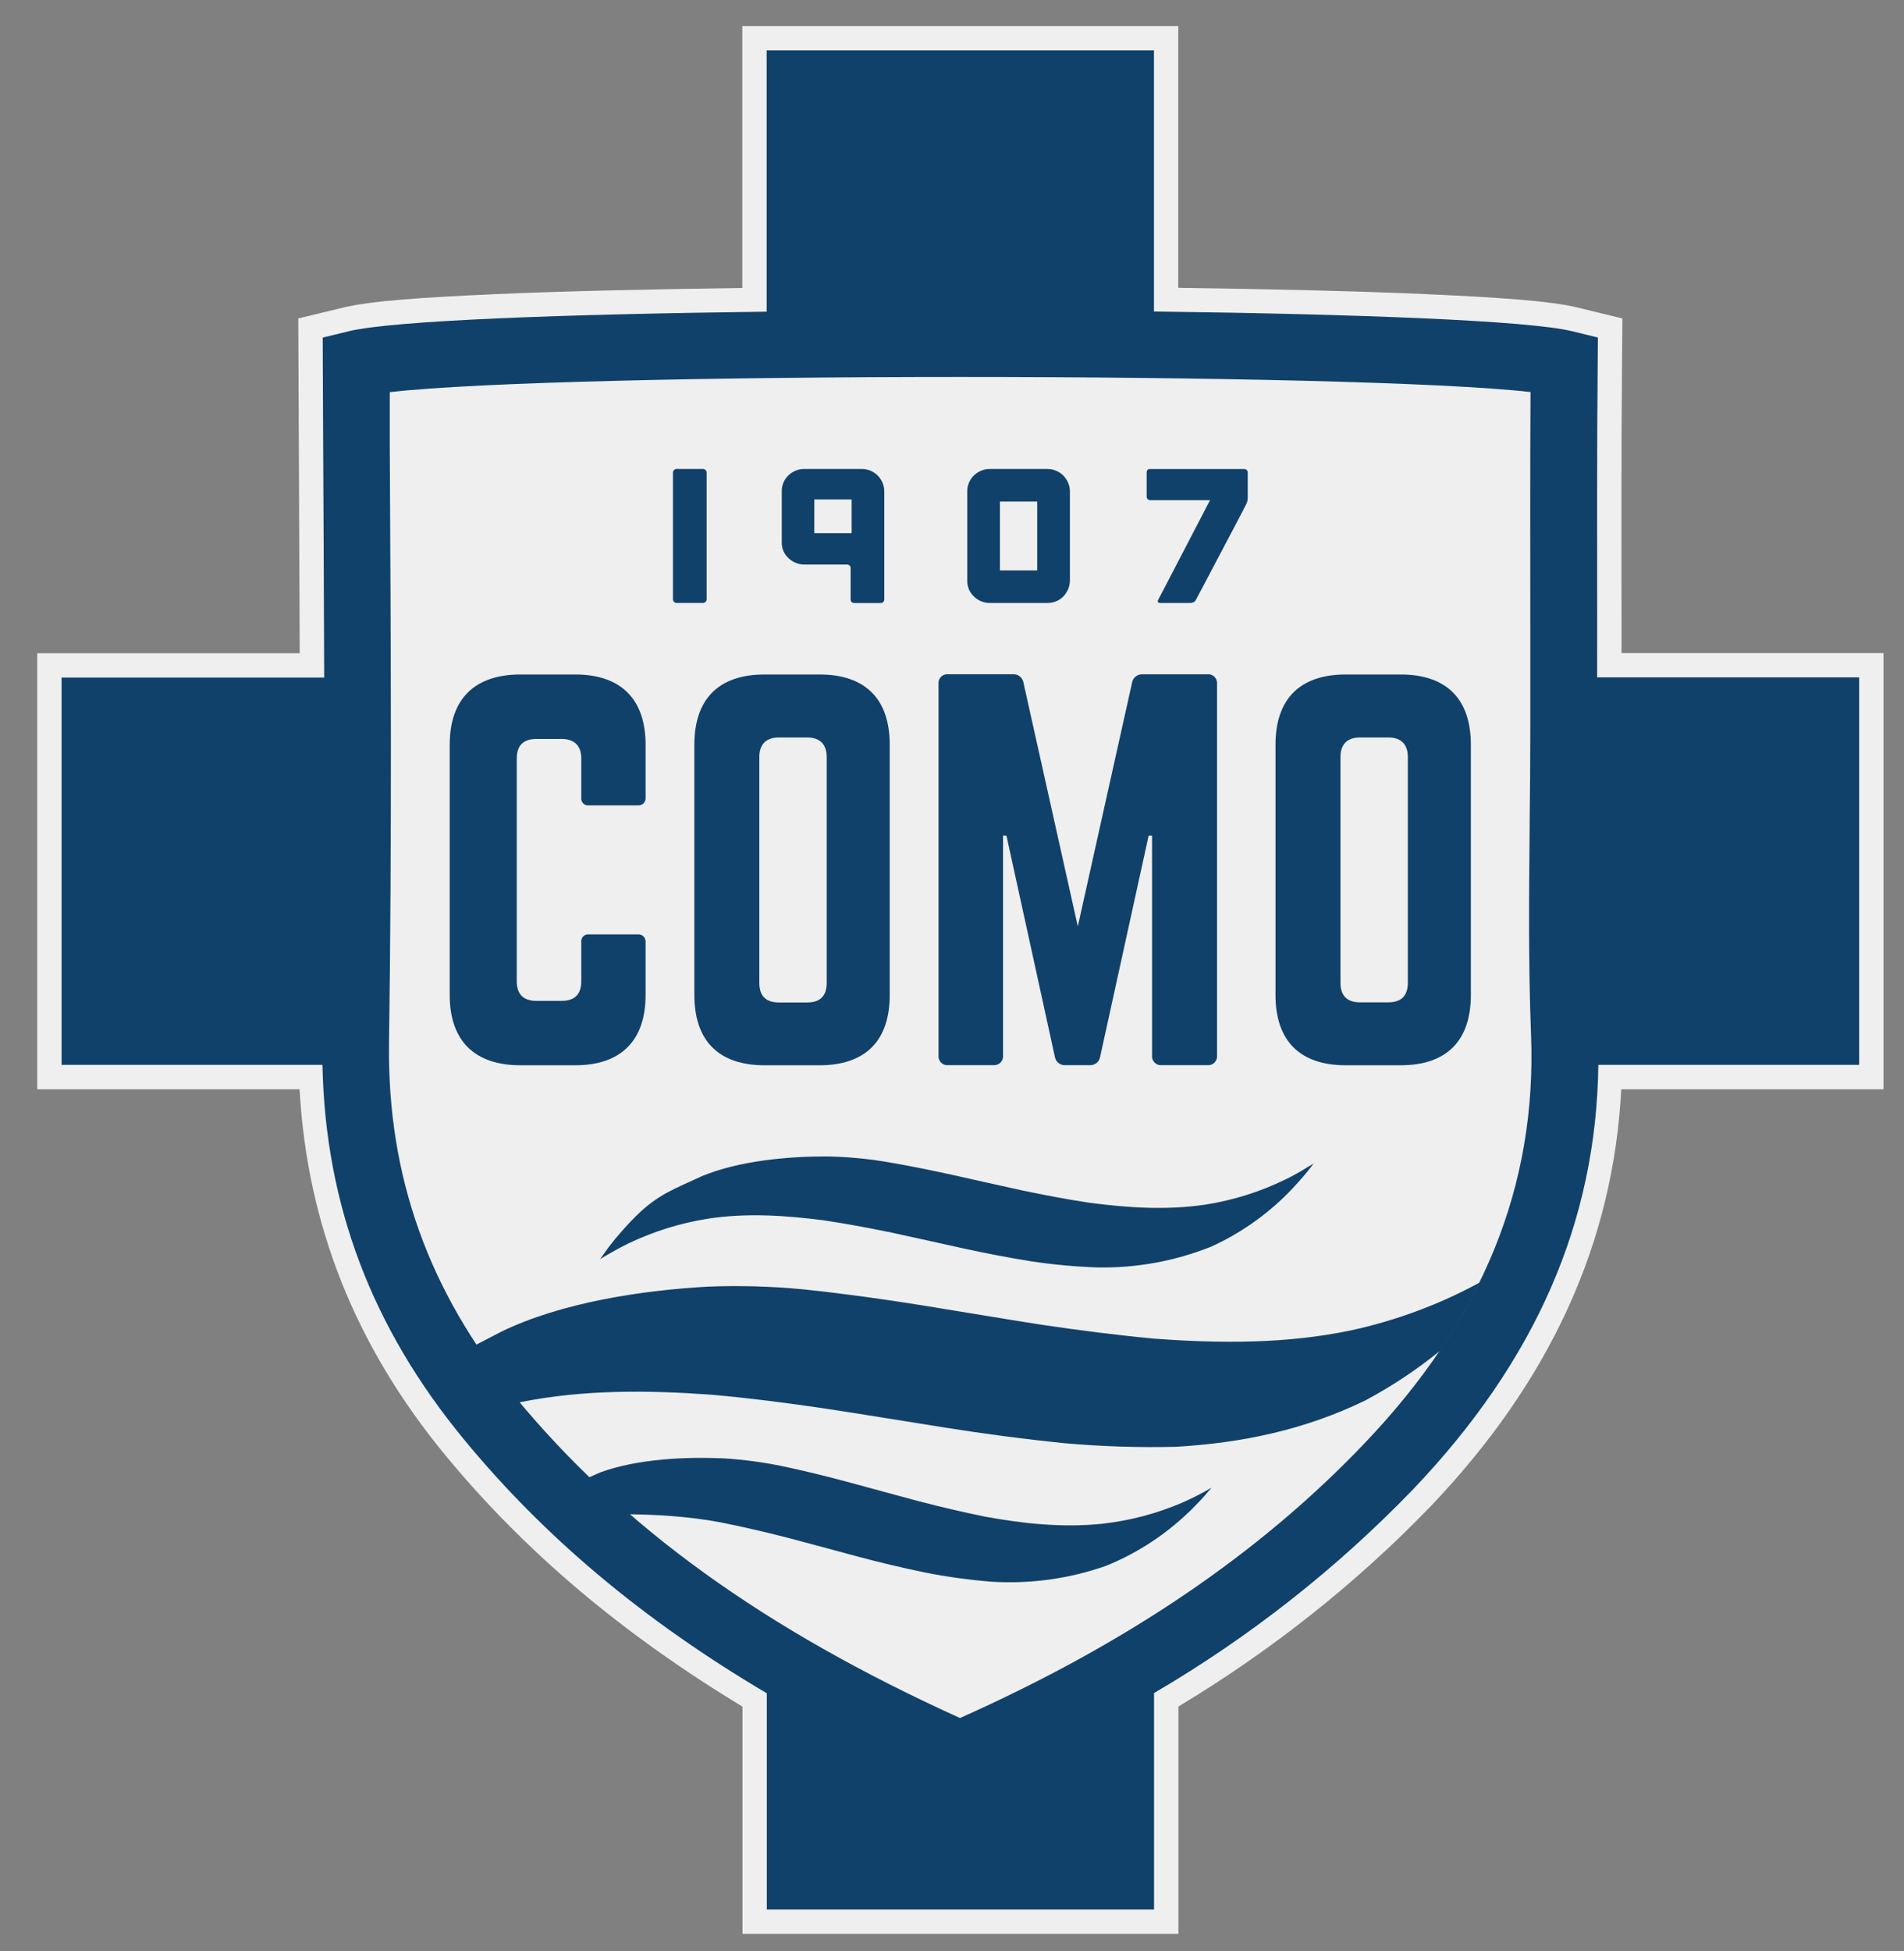 <svg xmlns="http://www.w3.org/2000/svg" fill="none" viewBox="0 0 41 42" height="42" width="41">
<rect x="0" y="0" width="41" height="42" fill="#808080" stroke="none"/>
<path fill="#EFEFEF" d="M15.985 0.561V6.199C14.025 6.227 12.156 6.267 10.701 6.331C9.102 6.402 7.979 6.476 7.376 6.625L6.423 6.855L6.435 9.571V9.571C6.442 11.052 6.449 12.555 6.454 14.062H0.802V23.45H6.451C6.613 26.36 7.648 28.973 9.591 31.329C11.308 33.41 13.405 35.177 15.988 36.739V41.631H25.376V36.737C27.366 35.541 29.196 34.097 30.808 32.426L30.809 32.425L30.81 32.424C33.383 29.726 34.743 26.749 34.911 23.45H40.559V14.059H34.917V13.491C34.917 11.64 34.91 9.731 34.928 7.844V7.843L34.936 6.856L33.977 6.622C33.377 6.476 32.254 6.401 30.656 6.33C29.201 6.265 27.333 6.224 25.372 6.196V0.561H15.985Z"></path>
<path fill="#10416A" d="M34.393 13.49C34.393 11.64 34.386 9.73 34.404 7.838L34.408 7.266L33.853 7.13C32.914 6.901 29.208 6.76 24.849 6.706V1.084H16.509V6.71C12.149 6.763 8.442 6.9 7.501 7.133L6.949 7.267L6.959 9.567C6.967 11.222 6.976 12.899 6.981 14.586H1.326V22.924H6.944C7.003 25.934 8.003 28.578 9.996 30.994C11.73 33.097 13.849 34.878 16.512 36.452V41.106H24.851V36.447C26.903 35.247 28.78 33.771 30.43 32.061C33.067 29.296 34.376 26.302 34.418 22.924H40.034V14.582H34.392L34.393 13.49Z"></path>
<path fill="#EFEFEF" d="M8.393 8.442V9.559C8.416 13.781 8.439 18.147 8.377 22.451C8.337 25.311 9.227 27.805 11.099 30.079C13.401 32.871 16.449 35.071 20.672 36.985C24.259 35.385 27.12 33.447 29.388 31.066C31.922 28.409 33.094 25.536 32.969 22.276C32.91 20.765 32.925 19.256 32.939 17.794V17.699C32.947 17.031 32.953 16.369 32.953 15.708V13.494C32.953 11.841 32.947 10.138 32.958 8.44C29.166 8.007 12.185 8.006 8.393 8.442Z"></path>
<path fill="#10416A" d="M13.902 21.419V20.284C13.904 20.261 13.901 20.238 13.893 20.217C13.886 20.195 13.873 20.176 13.857 20.16C13.841 20.144 13.822 20.131 13.8 20.123C13.779 20.116 13.756 20.113 13.733 20.115H12.684C12.662 20.112 12.638 20.114 12.617 20.122C12.595 20.129 12.575 20.142 12.559 20.158C12.543 20.174 12.531 20.194 12.523 20.216C12.516 20.238 12.514 20.261 12.517 20.284V21.125C12.517 21.411 12.369 21.546 12.095 21.546H11.549C11.275 21.546 11.128 21.409 11.128 21.125V16.328C11.128 16.055 11.264 15.908 11.549 15.908H12.095C12.369 15.908 12.517 16.055 12.517 16.328V17.17C12.514 17.193 12.516 17.216 12.523 17.238C12.531 17.26 12.543 17.279 12.559 17.296C12.575 17.312 12.595 17.324 12.617 17.331C12.639 17.339 12.662 17.341 12.684 17.338H13.733C13.756 17.34 13.779 17.337 13.8 17.33C13.822 17.322 13.841 17.31 13.857 17.294C13.873 17.278 13.886 17.259 13.893 17.237C13.901 17.216 13.904 17.193 13.902 17.17V16.034C13.902 15.046 13.365 14.52 12.387 14.52H11.209C10.22 14.52 9.684 15.046 9.684 16.034V21.419C9.684 22.408 10.22 22.933 11.209 22.933H12.387C13.365 22.933 13.902 22.408 13.902 21.419Z"></path>
<path fill="#10416A" d="M14.952 21.419C14.952 22.408 15.477 22.933 16.466 22.933H17.644C18.634 22.933 19.159 22.408 19.159 21.419V16.034C19.159 15.046 18.634 14.52 17.644 14.52H16.466C15.477 14.52 14.952 15.046 14.952 16.034V21.419ZM16.351 16.297C16.351 16.023 16.498 15.876 16.771 15.876H17.382C17.655 15.876 17.802 16.023 17.802 16.297V21.16C17.802 21.446 17.655 21.581 17.382 21.581H16.771C16.498 21.581 16.351 21.444 16.351 21.16V16.297Z"></path>
<path fill="#10416A" d="M20.421 22.93H21.389C21.417 22.933 21.446 22.929 21.472 22.92C21.499 22.91 21.524 22.895 21.544 22.875C21.564 22.855 21.579 22.83 21.589 22.804C21.598 22.777 21.602 22.748 21.599 22.72V17.987H21.672L22.713 22.741C22.72 22.796 22.748 22.847 22.791 22.882C22.834 22.918 22.889 22.935 22.945 22.931H23.46C23.515 22.935 23.57 22.918 23.614 22.882C23.657 22.847 23.684 22.796 23.692 22.741L24.735 17.987H24.808V22.72C24.805 22.748 24.808 22.777 24.818 22.804C24.827 22.831 24.843 22.855 24.863 22.875C24.883 22.895 24.908 22.911 24.935 22.92C24.962 22.93 24.99 22.933 25.019 22.93H25.997C26.025 22.933 26.054 22.929 26.081 22.92C26.108 22.91 26.132 22.895 26.152 22.875C26.172 22.855 26.188 22.83 26.197 22.804C26.206 22.777 26.21 22.748 26.207 22.72V14.726C26.21 14.698 26.207 14.669 26.197 14.643C26.188 14.616 26.173 14.591 26.152 14.571C26.132 14.551 26.108 14.535 26.081 14.526C26.054 14.516 26.025 14.513 25.997 14.516H24.607C24.551 14.512 24.496 14.53 24.453 14.565C24.41 14.601 24.382 14.651 24.375 14.707L23.209 19.943L22.041 14.706C22.034 14.65 22.006 14.6 21.963 14.564C21.921 14.529 21.866 14.511 21.81 14.515H20.421C20.392 14.512 20.364 14.515 20.337 14.524C20.31 14.534 20.285 14.549 20.265 14.569C20.245 14.59 20.229 14.614 20.22 14.641C20.21 14.668 20.207 14.697 20.21 14.726V22.72C20.207 22.748 20.21 22.777 20.22 22.804C20.23 22.831 20.245 22.855 20.265 22.875C20.285 22.895 20.31 22.911 20.337 22.92C20.364 22.93 20.392 22.933 20.421 22.93Z"></path>
<path fill="#10416A" d="M30.158 14.52H28.98C27.992 14.52 27.466 15.046 27.466 16.034V21.419C27.466 22.408 27.992 22.933 28.98 22.933H30.158C31.148 22.933 31.673 22.408 31.673 21.419V16.034C31.673 15.046 31.148 14.52 30.158 14.52ZM30.316 21.156C30.316 21.442 30.169 21.578 29.896 21.578H29.286C29.012 21.578 28.865 21.44 28.865 21.156V16.297C28.865 16.023 29.012 15.876 29.286 15.876H29.896C30.169 15.876 30.316 16.023 30.316 16.297V21.156Z"></path>
<path fill="#10416A" d="M15.138 10.096H14.569C14.526 10.096 14.491 10.131 14.491 10.174V12.902C14.491 12.945 14.526 12.98 14.569 12.98H15.138C15.181 12.98 15.216 12.945 15.216 12.902V10.174C15.216 10.131 15.181 10.096 15.138 10.096Z"></path>
<path fill="#10416A" d="M16.975 12.011C17.019 12.055 17.072 12.09 17.129 12.114C17.189 12.141 17.254 12.154 17.32 12.153H18.239C18.249 12.153 18.259 12.155 18.269 12.158C18.278 12.162 18.287 12.167 18.294 12.174C18.302 12.181 18.308 12.189 18.312 12.198C18.316 12.208 18.318 12.218 18.317 12.228V12.904C18.317 12.924 18.324 12.944 18.337 12.959C18.344 12.967 18.353 12.973 18.362 12.976C18.371 12.98 18.381 12.982 18.392 12.982H18.964C18.974 12.982 18.984 12.98 18.994 12.976C19.003 12.973 19.012 12.967 19.019 12.959C19.026 12.952 19.032 12.943 19.036 12.934C19.04 12.924 19.042 12.914 19.042 12.904V10.581C19.043 10.515 19.029 10.45 19.003 10.39C18.954 10.276 18.863 10.184 18.748 10.135C18.688 10.109 18.623 10.095 18.558 10.096H17.318C17.252 10.095 17.187 10.108 17.127 10.135C17.07 10.159 17.017 10.194 16.973 10.238C16.928 10.281 16.893 10.333 16.87 10.39C16.845 10.451 16.833 10.516 16.834 10.581V11.673C16.833 11.738 16.845 11.803 16.87 11.864C16.895 11.919 16.93 11.97 16.975 12.011ZM17.535 10.753H18.339V11.478H17.535V10.753Z"></path>
<path fill="#10416A" d="M20.972 12.841C21.063 12.931 21.186 12.982 21.314 12.981H22.554C22.619 12.982 22.684 12.969 22.744 12.944C22.802 12.92 22.854 12.885 22.897 12.841C22.94 12.796 22.974 12.743 23 12.686C23.026 12.626 23.039 12.561 23.039 12.496V10.581C23.04 10.515 23.026 10.45 23 10.39C22.975 10.334 22.94 10.282 22.897 10.238C22.853 10.194 22.801 10.159 22.744 10.135C22.684 10.108 22.619 10.095 22.554 10.096H21.314C21.248 10.095 21.183 10.108 21.123 10.135C21.066 10.159 21.014 10.194 20.969 10.238C20.924 10.281 20.89 10.333 20.866 10.39C20.84 10.451 20.828 10.516 20.829 10.581V12.501C20.828 12.567 20.841 12.632 20.866 12.692C20.891 12.748 20.927 12.799 20.972 12.841ZM21.532 10.797H22.335V12.28H21.532V10.797Z"></path>
<path fill="#10416A" d="M24.77 10.768H26.056L25.079 12.647L24.939 12.914C24.92 12.959 24.939 12.981 24.985 12.981H25.64C25.663 12.98 25.686 12.974 25.706 12.962C25.726 12.951 25.742 12.935 25.752 12.914L25.817 12.791L26.633 11.245L26.831 10.863C26.842 10.841 26.851 10.817 26.858 10.793C26.864 10.768 26.868 10.743 26.868 10.718V10.175C26.869 10.154 26.861 10.134 26.847 10.119C26.84 10.112 26.832 10.106 26.823 10.102C26.814 10.098 26.804 10.096 26.794 10.097H24.77C24.76 10.095 24.749 10.096 24.739 10.099C24.728 10.102 24.719 10.108 24.712 10.116C24.704 10.123 24.698 10.133 24.695 10.143C24.692 10.153 24.691 10.164 24.692 10.175V10.693C24.692 10.703 24.694 10.713 24.698 10.723C24.702 10.732 24.707 10.74 24.715 10.747C24.722 10.754 24.731 10.759 24.741 10.763C24.75 10.767 24.76 10.768 24.77 10.768Z"></path>
<path fill="#10416A" d="M27.934 25.258C27.896 25.28 27.854 25.302 27.809 25.326C27.764 25.349 27.714 25.373 27.667 25.397C27.13 25.658 26.556 25.838 25.966 25.931C25.134 26.056 24.293 26.003 23.455 25.892C22.97 25.819 22.488 25.727 22.007 25.626C21.505 25.518 21.004 25.402 20.502 25.291C20.001 25.181 19.506 25.082 19.004 24.999C18.604 24.937 18.2 24.902 17.795 24.895C16.947 24.895 15.918 24.99 15.126 25.315C14.529 25.593 14.172 25.706 13.688 26.186C13.592 26.281 13.51 26.37 13.438 26.451C13.402 26.491 13.368 26.529 13.338 26.564L13.256 26.66C13.16 26.78 13.143 26.802 13.105 26.85L12.922 27.106C12.922 27.106 12.978 27.07 13.084 27.01L13.173 26.959L13.28 26.899C13.358 26.857 13.446 26.81 13.547 26.761C14.086 26.505 14.659 26.328 15.248 26.235C16.079 26.108 16.924 26.164 17.759 26.274C18.244 26.347 18.726 26.437 19.208 26.537C19.71 26.645 20.211 26.758 20.711 26.868C21.212 26.979 21.708 27.073 22.209 27.154C22.683 27.225 23.161 27.269 23.639 27.285C24.477 27.3 25.308 27.147 26.085 26.836C26.688 26.561 27.236 26.181 27.706 25.715C27.753 25.667 27.802 25.619 27.839 25.578L27.956 25.45C28.028 25.37 28.09 25.298 28.138 25.239L28.289 25.048L28.127 25.143C28.074 25.177 28.011 25.215 27.934 25.258Z"></path>
<path fill="#10416A" d="M13.414 32.599C14.072 32.596 14.871 32.648 15.518 32.773C15.994 32.868 16.476 32.98 16.952 33.102C17.448 33.232 17.943 33.367 18.439 33.501C18.935 33.634 19.425 33.75 19.922 33.853C20.392 33.946 20.867 34.011 21.345 34.05C22.181 34.103 23.018 33.988 23.808 33.712C24.423 33.465 24.989 33.109 25.48 32.663C25.528 32.618 25.575 32.576 25.619 32.534C25.663 32.492 25.703 32.45 25.741 32.411C25.817 32.335 25.881 32.266 25.932 32.209L26.09 32.026C26.09 32.026 26.032 32.059 25.923 32.121C25.869 32.15 25.802 32.185 25.723 32.225L25.595 32.286C25.549 32.308 25.501 32.33 25.449 32.352C24.901 32.587 24.32 32.739 23.726 32.804C22.889 32.89 22.051 32.803 21.219 32.651C20.743 32.556 20.266 32.442 19.789 32.319C19.292 32.188 18.797 32.049 18.302 31.916C17.806 31.782 17.316 31.662 16.819 31.557C16.422 31.477 16.02 31.424 15.616 31.397C14.768 31.357 13.735 31.404 12.931 31.695L12.59 31.845C12.59 31.845 12.737 32.098 13.414 32.599Z"></path>
<path fill="#10416A" d="M11.197 30.187C12.551 29.913 13.942 29.925 15.325 30.025C16.148 30.099 16.969 30.204 17.789 30.326C18.647 30.457 19.498 30.598 20.352 30.733C21.207 30.869 22.05 30.98 22.901 31.067C23.706 31.139 24.514 31.166 25.322 31.146C26.752 31.063 28.098 30.779 29.395 30.151C29.964 29.846 30.512 29.486 31.012 29.076C31.337 28.595 31.619 28.107 31.863 27.609C30.999 28.082 30.062 28.428 29.1 28.638C27.711 28.93 26.291 28.924 24.869 28.819C24.046 28.743 23.225 28.637 22.404 28.515C21.546 28.381 20.695 28.235 19.84 28.098C18.986 27.961 18.142 27.845 17.29 27.756C16.61 27.691 15.927 27.671 15.244 27.698C13.814 27.779 12.092 28.038 10.795 28.668C10.604 28.77 10.127 29.011 9.963 29.101L10.708 30.514L11.197 30.187Z"></path>
</svg>

